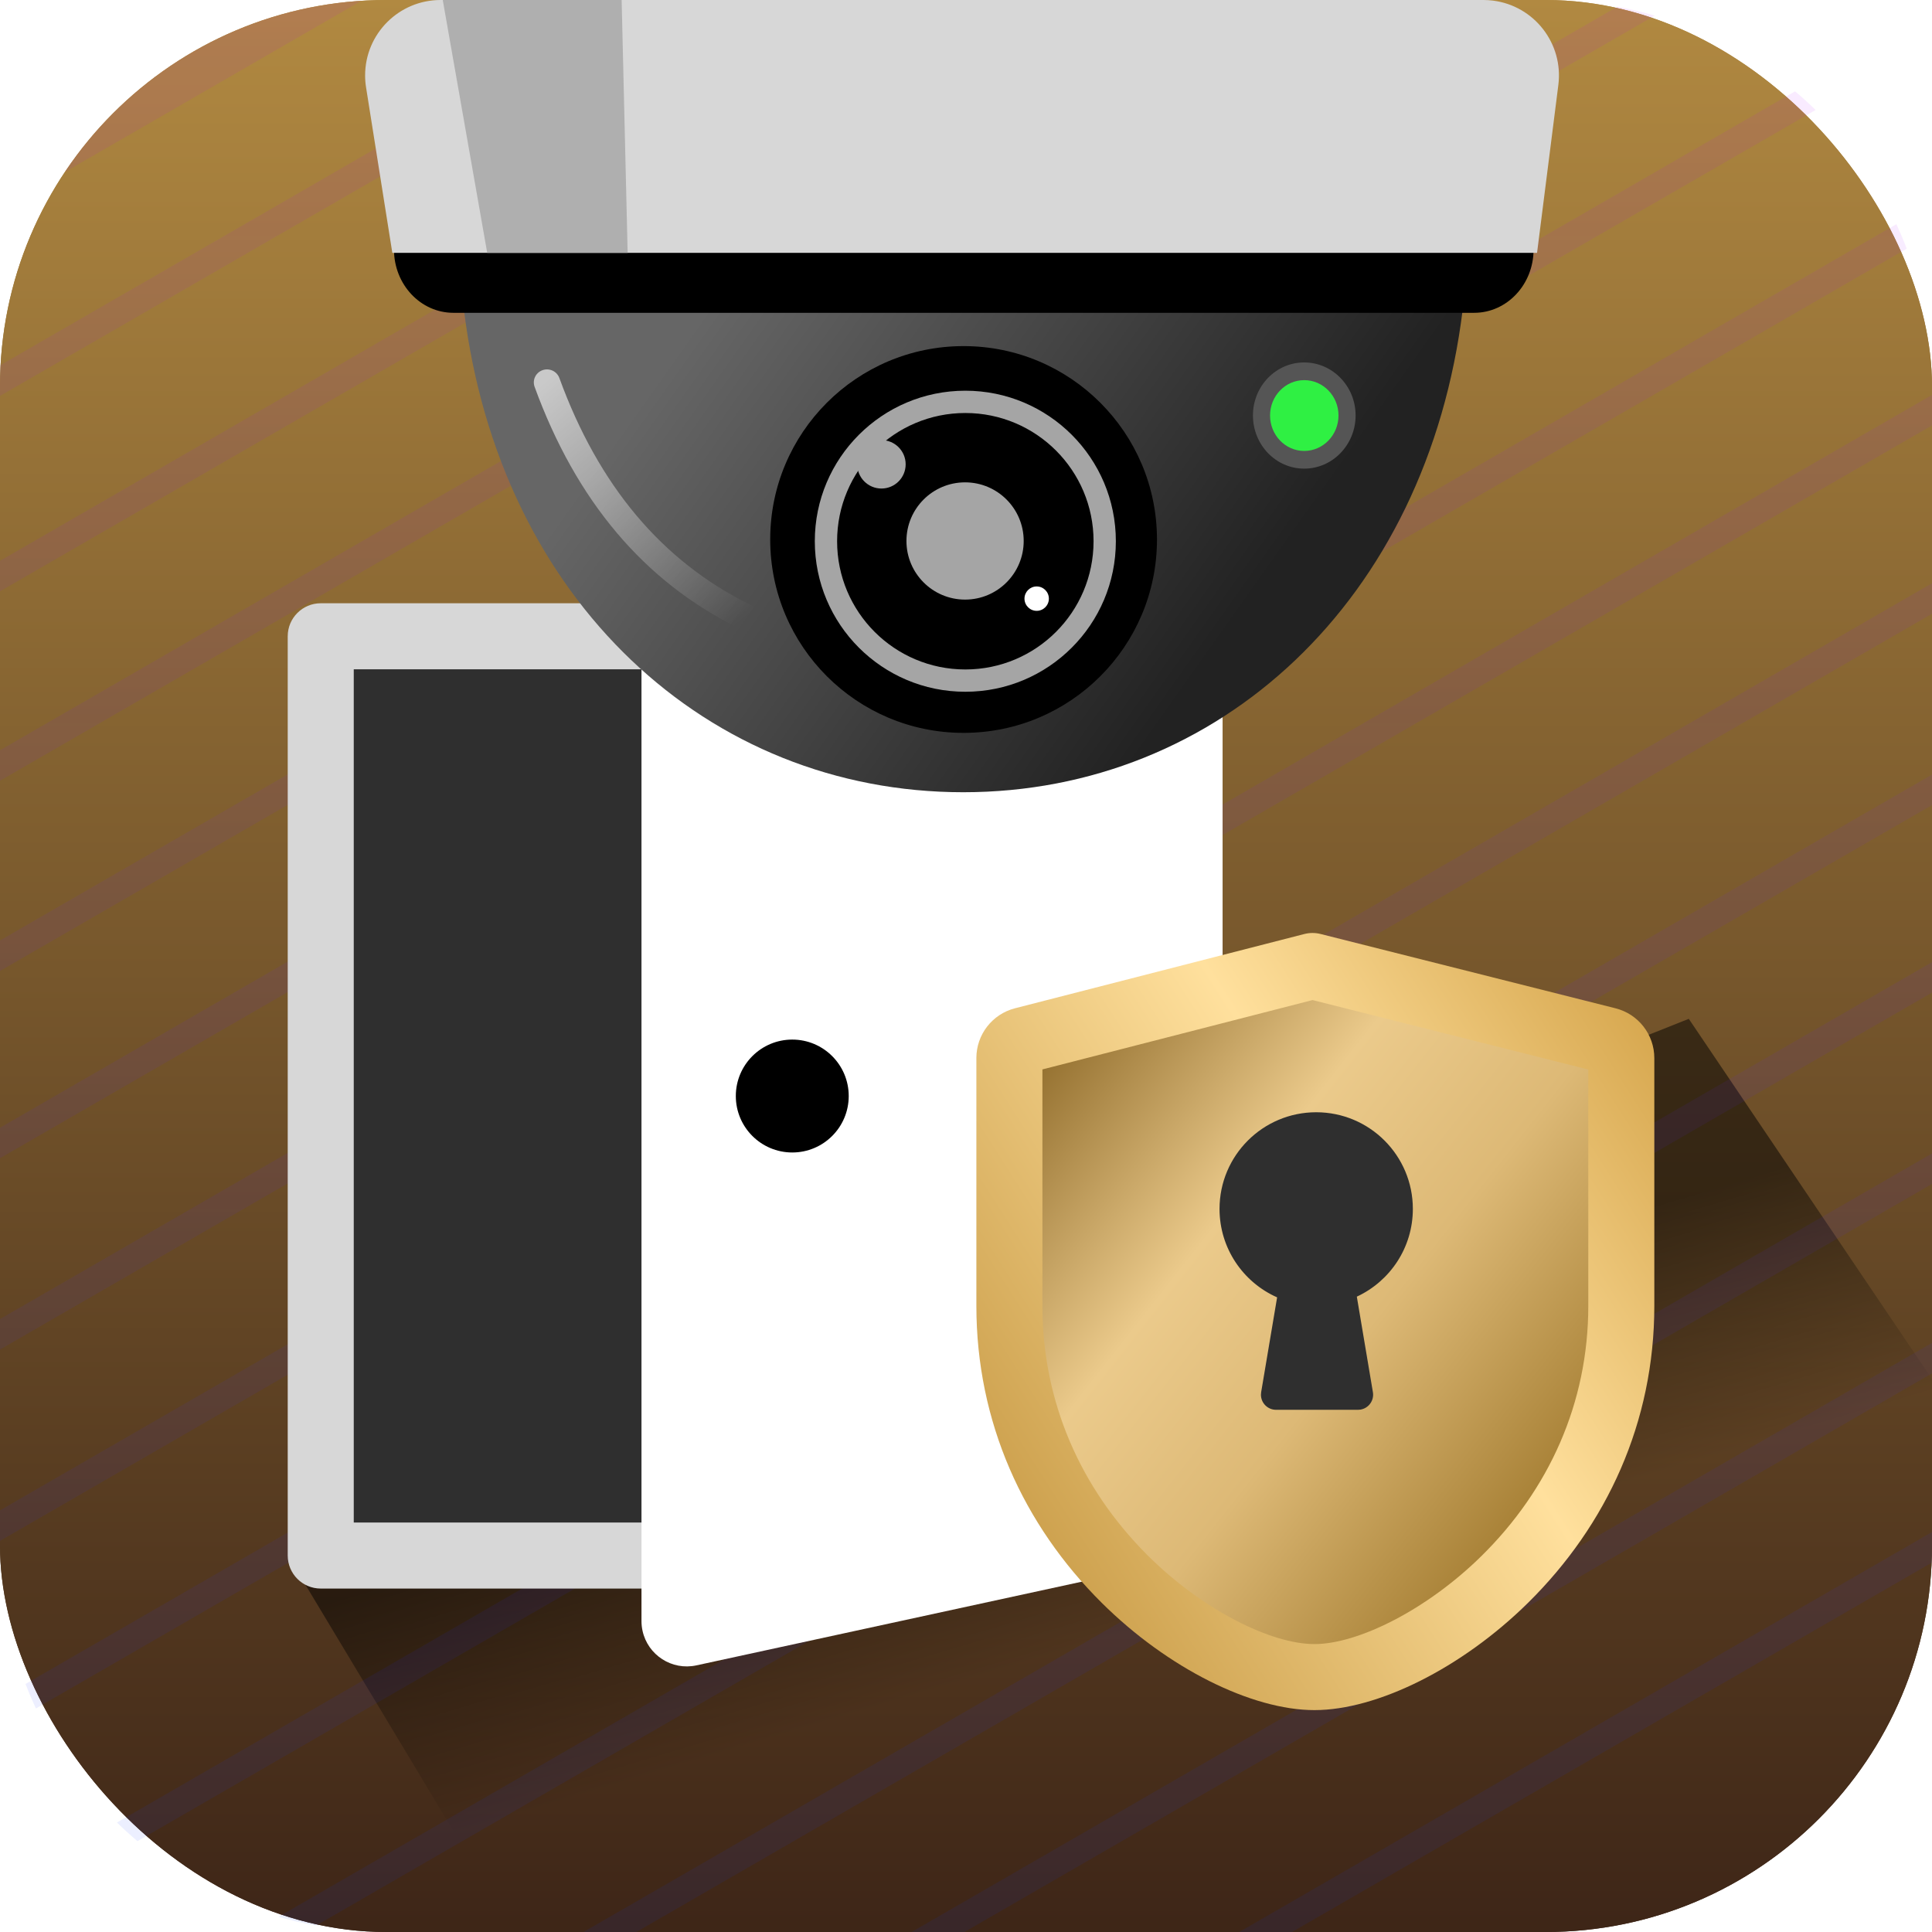 <?xml version="1.0" encoding="UTF-8"?>
<svg width="640px" height="640px" viewBox="0 0 640 640" version="1.1" xmlns="http://www.w3.org/2000/svg" xmlns:xlink="http://www.w3.org/1999/xlink">
    <!-- Generator: Sketch 61.1 (89650) - https://sketch.com -->
    <title>qvr_access_control</title>
    <desc>Created with Sketch.</desc>
    <defs>
        <linearGradient x1="51.844%" y1="100%" x2="51.844%" y2="0.174%" id="linearGradient-1">
            <stop stop-color="#3D2517" offset="0%"></stop>
            <stop stop-color="#B18941" offset="99.942%"></stop>
        </linearGradient>
        <linearGradient x1="51.844%" y1="100%" x2="51.844%" y2="0.232%" id="linearGradient-2">
            <stop stop-color="#3D2517" offset="0%"></stop>
            <stop stop-color="#B18941" offset="99.942%"></stop>
        </linearGradient>
        <rect id="path-3" x="0" y="0" width="640" height="640" rx="128"></rect>
        <linearGradient x1="41.545%" y1="42.902%" x2="53.614%" y2="65.618%" id="linearGradient-4">
            <stop stop-color="#000000" stop-opacity="0.5" offset="0%"></stop>
            <stop stop-color="#000000" stop-opacity="0" offset="100%"></stop>
        </linearGradient>
        <linearGradient x1="50%" y1="0%" x2="50%" y2="100%" id="linearGradient-5">
            <stop stop-color="#B900FF" offset="0%"></stop>
            <stop stop-color="#0032FF" offset="100%"></stop>
        </linearGradient>
        <linearGradient x1="10.836%" y1="38.435%" x2="78.301%" y2="61.641%" id="linearGradient-6">
            <stop stop-color="#666666" offset="0%"></stop>
            <stop stop-color="#222222" offset="100%"></stop>
        </linearGradient>
        <linearGradient x1="13.108%" y1="0%" x2="86.892%" y2="100%" id="linearGradient-7">
            <stop stop-color="#FFFFFF" offset="0%"></stop>
            <stop stop-color="#FFFFFF" stop-opacity="0" offset="100%"></stop>
        </linearGradient>
        <filter x="-42.7%" y="-37.2%" width="185.3%" height="174.4%" filterUnits="objectBoundingBox" id="filter-8">
            <feOffset dx="-15" dy="0" in="SourceAlpha" result="shadowOffsetOuter1"></feOffset>
            <feGaussianBlur stdDeviation="17.5" in="shadowOffsetOuter1" result="shadowBlurOuter1"></feGaussianBlur>
            <feColorMatrix values="0 0 0 0 0   0 0 0 0 0   0 0 0 0 0  0 0 0 0.5 0" type="matrix" in="shadowBlurOuter1" result="shadowMatrixOuter1"></feColorMatrix>
            <feMerge>
                <feMergeNode in="shadowMatrixOuter1"></feMergeNode>
                <feMergeNode in="SourceGraphic"></feMergeNode>
            </feMerge>
        </filter>
        <linearGradient x1="-1.922%" y1="16.473%" x2="76.496%" y2="88.594%" id="linearGradient-9">
            <stop stop-color="#8D6928" offset="0%"></stop>
            <stop stop-color="#EBCA8B" offset="37.35%"></stop>
            <stop stop-color="#DDB976" offset="63.667%"></stop>
            <stop stop-color="#A57E33" offset="100%"></stop>
        </linearGradient>
        <linearGradient x1="103.362%" y1="14.646%" x2="12.588%" y2="81.488%" id="linearGradient-10">
            <stop stop-color="#D6A64D" offset="0%"></stop>
            <stop stop-color="#FFE09D" offset="44.378%"></stop>
            <stop stop-color="#CEA24F" offset="100%"></stop>
        </linearGradient>
    </defs>
    <g id="qvr_access_control" stroke="none" stroke-width="1" fill="none" fill-rule="evenodd">
        <rect id="bg" fill="url(#linearGradient-1)" fill-rule="nonzero" x="0" y="0" width="640" height="640" rx="128"></rect>
        <g id="Group">
            <g id="bg" fill-rule="nonzero">
                <use fill="url(#linearGradient-2)" xlink:href="#path-3"></use>
                <use fill="" xlink:href="#path-3"></use>
            </g>
            <g id="Combined-Shape" fill-rule="nonzero">
                <path d="M559.435,337.5 L640,456.844 L640,512 C640,582.692 582.692,640 512,640 L170.294,640 L98.75,520.919 L559.435,337.5 Z" fill="url(#linearGradient-4)"></path>
                <path d="M640,382.093 L640,392.197 L210.792,640 L193.292,640 L640,382.093 Z M640,444.845 L640,454.949 L319.482,640 L301.981,640 L640,444.845 Z M640,507.501 L640,512 C640,513.903 639.959,515.796 639.876,517.679 L428.004,640 L410.504,640 L640,507.501 Z M520.093,639.748 C520.201,639.742 520.308,639.735 520.416,639.728 Z M640,318.716 L640,328.82 L104.691,637.883 C100.477,637.107 96.335,636.126 92.276,634.948 L640,318.716 Z M640,256.589 L640,266.693 L45.542,609.905 C43.198,607.929 40.926,605.87 38.731,603.733 L640,256.589 Z M640,193.212 L640,203.316 L11.893,565.954 C10.656,563.297 9.508,560.59 8.452,557.837 L640,193.212 Z M640,130.82 L640,140.924 L0,510.429 L0,500.325 L640,130.82 Z M631.632,82.38 L0,447.051 L0,436.948 L628.204,74.254 C629.436,76.915 630.58,79.625 631.632,82.38 Z M601.439,36.432 L0,383.674 L0,373.571 L594.645,30.253 C596.983,32.232 599.25,34.293 601.439,36.432 Z M548.142,5.174 L0,321.644 L0,311.54 L535.782,2.205 C539.978,2.994 544.101,3.987 548.142,5.174 Z M447.957,0 L0,258.628 L0,248.524 L430.457,0 L447.957,0 Z M339.267,0 L0,195.876 L0,185.772 L321.767,0 L339.267,0 Z M227.162,0 L0,131.152 L0,128 C0,125.629 0.065,123.273 0.192,120.934 L209.662,0 L227.162,0 Z M119.722,0.264 L21.5,56.971 C43.017,24.772 78.749,2.879 119.722,0.264 Z" fill="url(#linearGradient-5)" opacity="0.08"></path>
            </g>
            <g transform="translate(106.25, 0)">
                <g id="Door" transform="translate(0, 170.625)">
                    <polygon id="Rectangle" fill="#2F2F2F" points="0 40.15 212.85 40.15 212.85 344.669 0 344.669"></polygon>
                    <path d="M212.85,29.212 L-1.77635684e-15,29.212 C-6.041,29.212 -10.938,34.109 -10.938,40.15 L-10.938,344.669 C-10.938,350.709 -6.041,355.606 -1.77635684e-15,355.606 L212.85,355.606 C218.891,355.606 223.787,350.709 223.787,344.669 L223.787,40.15 C223.787,34.109 218.891,29.212 212.85,29.212 Z M201.912,51.087 L201.912,333.731 L10.938,333.731 L10.938,51.087 L201.912,51.087 Z" id="Rectangle" fill="#D7D7D7" fill-rule="nonzero"></path>
                    <path d="M124.941,4.746 L287.441,46.004 C294.093,47.693 298.75,53.68 298.75,60.543 L298.75,331.108 C298.75,338.165 293.83,344.268 286.933,345.766 L124.433,381.052 C116.337,382.81 108.35,377.672 106.592,369.576 C106.365,368.53 106.25,367.463 106.25,366.393 L106.25,19.284 C106.25,11 112.966,4.284 121.25,4.284 C122.495,4.284 123.735,4.439 124.941,4.746 Z" id="Rectangle" fill="#FFFFFF"></path>
                    <circle id="Oval" fill="#000000" cx="156.2" cy="192.45" r="18.7"></circle>
                </g>
                <g id="Cam" transform="translate(10, 0)">
                    <path d="M368.288,102.519 C356.461,199.09 287.353,262.437 202.83,262.437 C118.358,262.437 49.251,199.09 37.424,102.519 L368.288,102.519 Z" id="Combined-Shape" fill="url(#linearGradient-6)"></path>
                    <path d="M391.763,82.667 C391.763,94.266 382.923,103.622 372.101,103.622 L33.926,103.622 C23.104,103.622 14.263,94.266 14.263,82.667 L391.763,82.667 Z" id="Fill-4" fill="#000000"></path>
                    <path d="M5.008,28.919 L13.714,83.77 L13.714,83.77 L392.917,83.77 L399.972,28.146 C401.71,14.449 392.014,1.936 378.317,0.199 C377.274,0.066 376.223,5.04390377e-15 375.171,0 L29.698,0 C15.891,9.64175392e-15 4.698,11.193 4.698,25 C4.698,26.312 4.802,27.623 5.008,28.919 Z" id="Fill-1" fill="#D7D7D7"></path>
                    <polygon id="Fill-6" fill="#AFAFAF" points="91.667 83.77 45.147 83.77 30.417 0 89.677 0"></polygon>
                    <g id="Group" transform="translate(298.806, 120.062)">
                        <path d="M16.972,35.178 C7.569,35.178 0,27.279 0,17.552 C0,7.884 7.569,0 16.972,0 C26.375,0 34.005,7.884 34.005,17.552 C34.005,27.279 26.375,35.178 16.972,35.178 Z" id="Fill" fill="#555555"></path>
                        <path d="M16.982,29.315 C10.714,29.315 5.668,24.049 5.668,17.564 C5.668,11.119 10.714,5.863 16.982,5.863 C23.251,5.863 28.338,11.119 28.338,17.564 C28.338,24.049 23.251,29.315 16.982,29.315 Z" id="Fill" fill="#2FF043"></path>
                    </g>
                    <path d="M63.467,122.627 C65.733,121.821 68.23,122.982 69.046,125.222 C82.061,160.941 103.048,185.866 132.068,200.231 C134.221,201.296 135.093,203.886 134.015,206.014 C132.937,208.143 130.318,209.004 128.165,207.939 C97.048,192.536 74.586,165.86 60.844,128.143 C60.028,125.904 61.202,123.434 63.467,122.627 Z" id="Path-16" fill="url(#linearGradient-7)" fill-rule="nonzero" opacity="0.647"></path>
                    <g id="Group" transform="translate(138.889, 114.651)">
                        <circle id="Path" fill="#000000" cx="64.062" cy="64.062" r="64.062"></circle>
                        <path d="M64.639,14.775 C37.1,14.775 14.775,37.1 14.775,64.639 C14.775,92.178 37.1,114.503 64.639,114.503 C92.178,114.503 114.503,92.178 114.503,64.639 C114.503,37.1 92.178,14.775 64.639,14.775 Z M64.639,22.162 C88.098,22.162 107.116,41.179 107.116,64.639 C107.116,88.098 88.098,107.116 64.639,107.116 C41.179,107.116 22.162,88.098 22.162,64.639 C22.162,41.179 41.179,22.162 64.639,22.162 Z" id="Path" fill="#A5A5A5" fill-rule="nonzero"></path>
                        <circle id="Combined-Shape" fill="#A5A5A5" cx="64.553" cy="64.553" r="19.42"></circle>
                        <circle id="Combined-Shape" fill="#A5A5A5" cx="36.851" cy="39.159" r="8.022"></circle>
                        <circle id="Combined-Shape" fill="#FFFFFF" cx="88.274" cy="83.657" r="4.04"></circle>
                    </g>
                </g>
                <g id="Security" filter="url(#filter-8)" transform="translate(232.125, 309)">
                    <path d="M18.298,34.9 L111.412,11 L111.412,11 L206.363,34.924 C210.678,36.011 213.702,39.892 213.702,44.342 C213.702,70.757 213.702,97.172 213.702,123.587 C213.702,201.187 144.707,246.558 112.043,246.558 C79.379,246.558 11,201.187 11,123.587 C11,97.16 11,70.734 11,44.308 C11,39.874 14.003,36.002 18.298,34.9 Z" id="Rectangle" fill="url(#linearGradient-9)"></path>
                    <path d="M108.692,0.406 L12.842,25.008 C5.321,26.939 0.062,33.718 0.062,41.482 L0.062,123.587 C0.062,162.084 15.601,196.134 41.563,221.931 C63.422,243.651 91.294,257.496 112.043,257.496 C132.794,257.496 160.814,243.65 182.803,221.959 C208.969,196.147 224.64,162.092 224.64,123.587 L224.64,41.504 C224.64,33.711 219.344,26.915 211.787,25.011 L114.084,0.394 C112.314,-0.052 110.46,-0.048 108.692,0.406 Z M111.436,22.285 L202.765,45.296 L202.765,123.587 C202.765,155.94 189.619,184.508 167.441,206.386 C149.235,224.345 126.416,235.621 112.043,235.621 C97.702,235.621 75.053,224.37 56.982,206.414 L56.324,205.756 C34.72,183.98 21.938,155.648 21.938,123.587 L21.938,45.258 L111.436,22.285 Z" id="Rectangle" fill="url(#linearGradient-10)" fill-rule="nonzero"></path>
                    <path d="M112.63,59.448 C130.314,59.448 144.65,73.784 144.65,91.468 C144.65,104.345 137.05,115.446 126.091,120.53 L131.418,152.185 C131.876,154.908 130.04,157.487 127.317,157.946 C127.043,157.992 126.765,158.015 126.487,158.015 L99.329,158.015 C96.568,158.015 94.329,155.776 94.329,153.015 C94.329,152.737 94.352,152.459 94.398,152.185 L99.686,120.765 C88.449,115.793 80.609,104.546 80.609,91.468 C80.609,73.784 94.945,59.448 112.63,59.448 Z" id="Combined-Shape" fill="#2F2F2F"></path>
                </g>
            </g>
        </g>
    </g>
</svg>